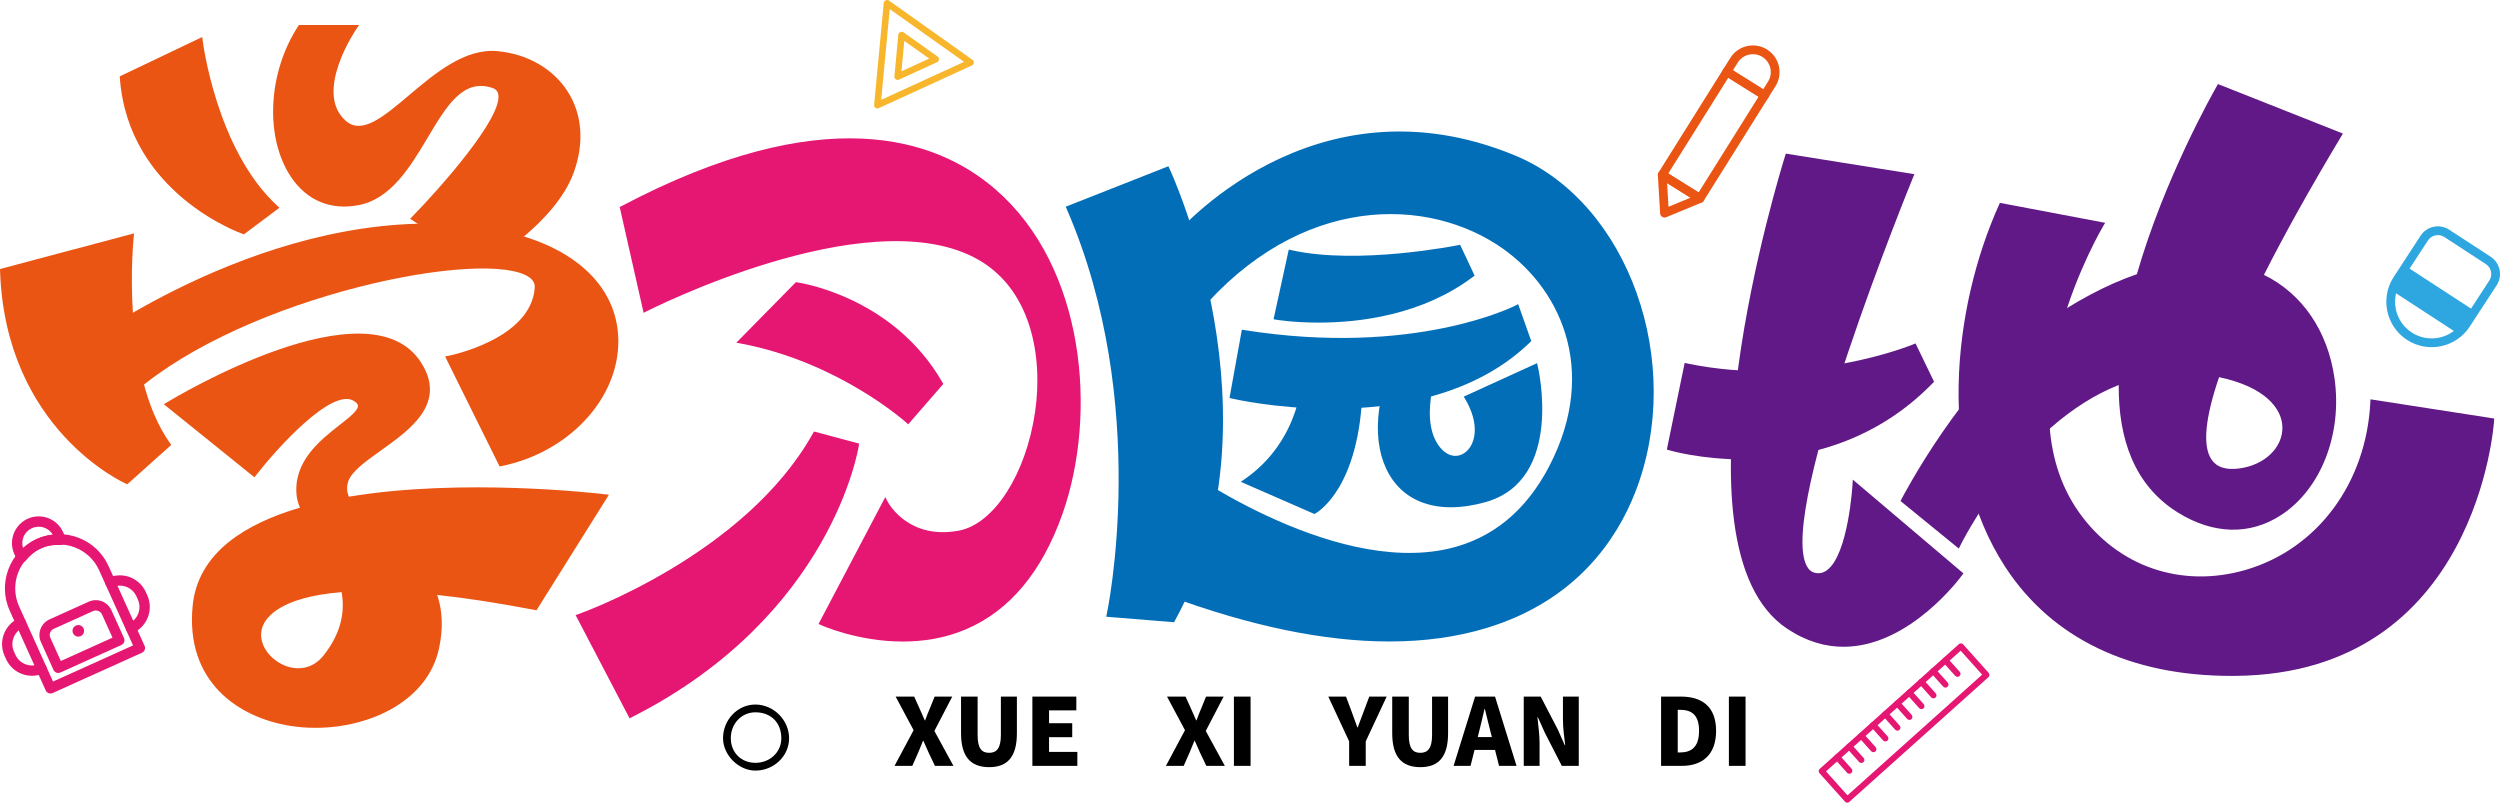 <?xml version="1.0" encoding="iso-8859-1"?>
<!-- Generator: Adobe Illustrator 27.0.0, SVG Export Plug-In . SVG Version: 6.00 Build 0)  -->
<svg version="1.1" id="&#x56FE;&#x5C42;_1" xmlns="http://www.w3.org/2000/svg" xmlns:xlink="http://www.w3.org/1999/xlink" x="0px"
	 y="0px" viewBox="0 0 1311.323 421.003" style="enable-background:new 0 0 1311.323 421.003;" xml:space="preserve">
<g>
	<g>
		<path style="fill:#EA5514;" d="M64.133,40.826l40.909-19.517c0,0,6.857,57.495,39.561,87.562l-16.879,12.627
			C127.723,121.498,68.588,101.486,64.133,40.826z"/>
		<path style="fill:#EA5514;" d="M127.947,122.912l-0.626-0.214c-0.602-0.202-59.984-20.984-64.451-81.776l-0.066-0.865
			l43.286-20.65l0.214,1.756c0.066,0.569,7.179,57.384,39.157,86.779l1.121,1.03L127.947,122.912z M65.457,41.594
			c4.574,55.142,55.822,76.13,62.061,78.479l15.116-11.308c-28.583-27.305-37.138-75.805-38.605-85.567L65.457,41.594z"/>
	</g>
	<g>
		<path style="fill:#EA5514;" d="M185.972,14.371c0,0-23.737,34.254-5.275,50.094s46.946-39.545,80.177-36.38
			c29.746,2.833,51.126,28.703,38.788,62.243c-9.777,26.578-46.7,47.773-46.7,47.773l-35.869-23.542
			c0,0,61.616-62.834,41.671-69.595c-31.121-10.55-36.227,54.576-70.682,61.347c-41.968,8.247-56.44-52.38-30.594-91.941H185.972z"
			/>
		<path style="fill:#EA5514;" d="M252.918,139.586l-37.805-24.812l1.071-1.1c13.533-13.801,48.025-52.291,45.124-64.472
			c-0.363-1.512-1.302-2.477-2.951-3.037c-15.396-5.225-24.05,9.293-34.072,26.094c-8.934,14.988-19.072,31.978-35.959,35.296
			c-14.728,2.918-27.322-2.308-35.605-14.605c-13.921-20.654-12.33-54.734,3.701-79.27l0.379-0.573h31.583l-1.376,1.986
			c-0.231,0.334-22.871,33.499-5.489,48.413c8.448,7.236,19.805-2.378,32.976-13.5c13.772-11.629,29.415-24.783,46.501-23.18
			c15.849,1.508,29.325,9.334,36.957,21.47c7.541,11.971,8.563,27.054,2.893,42.47c-9.816,26.704-45.734,47.56-47.259,48.433
			L252.918,139.586z M219.069,114.341l33.924,22.27c5.003-3.012,36.693-22.826,45.479-46.719c5.39-14.662,4.451-28.954-2.662-40.249
			c-7.212-11.464-19.995-18.862-35.061-20.296c-16.154-1.628-31.237,11.283-44.621,22.595
			c-14.061,11.877-26.201,22.109-36.256,13.484c-16.706-14.333-1.096-42.075,3.758-49.789h-25.451
			c-14.91,23.32-16.41,56.523-3.354,75.895c7.681,11.407,19.426,16.212,33.009,13.541c15.791-3.103,25.187-18.866,34.278-34.113
			c10.146-17.011,19.772-33.05,37.055-27.194c2.456,0.832,4.047,2.51,4.599,4.85C267.325,63.513,226.47,106.676,219.069,114.341z"/>
	</g>
	<g>
		<path style="fill:#EA5514;" d="M1.304,142.065L68.881,124.1c0,0-7.675,71.187,19.254,109.075l-21.599,19.354
			C66.536,252.529,4.117,225.647,1.304,142.065z"/>
		<path style="fill:#EA5514;" d="M66.776,254.012l-0.742-0.321c-0.626-0.272-63.182-28.162-66.001-111.583L0,141.102l70.336-18.701
			l-0.198,1.834c-0.082,0.709-7.311,71.152,19.03,108.208l0.659,0.923L66.776,254.012z M2.604,143.031
			c3.033,76.225,56.803,104.659,63.71,107.997l20.143-18.046c-23.77-34.624-19.945-95.865-19.006-107.194L2.604,143.031z"/>
	</g>
	<g>
		<path style="fill:#EA5514;" d="M47.094,179.908c0,0,104.382-76.934,210.917-58.553c97.056,16.746,74.375,107.855,4.747,121.88
			l-27.429-55.319c0,0,44.544-8.506,46.418-36.99c1.874-28.484-155.607-0.929-217.614,59.078"/>
		<path style="fill:#EA5514;" d="M262.058,244.669l-0.437-0.874l-28.162-56.811l1.632-0.313c0.437-0.082,43.6-8.654,45.396-35.827
			c0.181-2.815-1.5-5.003-5.143-6.688c-28.5-13.203-155.607,13.801-210.333,66.759l-1.764-1.821
			c55.328-53.531,184.222-80.643,213.16-67.237c5.778,2.674,6.783,6.453,6.602,9.153c-1.731,26.325-37.566,35.939-45.817,37.805
			l26.267,52.983c33.734-7.199,58.748-34.307,58.344-63.405c-0.396-28.084-24.322-48.944-64.006-55.789
			C153.002,104.508,48.882,180.16,47.844,180.927l-1.5-2.036c1.038-0.775,106.073-77.02,211.882-58.785
			c40.987,7.072,65.696,28.851,66.108,58.254c0.42,30.565-25.937,58.991-61.328,66.116L262.058,244.669z"/>
	</g>
	<g>
		<path style="fill:#EA5514;" d="M88.135,212.19l45.121,36.375c0,0,37.943-48.93,53.087-39.304
			c14.242,9.052-33.002,20.015-29.455,50.837c2.117,18.401,42.519,47.582,14.089,84.168
			c-27.267,35.089-102.096-66.462,109.805-25.549l36.478-58.186c0,0-206.943-24.835-214.956,57.369
			c-7.72,79.204,114.131,79.507,126.696,22.146c12.132-55.385-56.073-63.753-47.473-88.089c5.79-16.383,58.055-30.105,38.277-61.121
			C192.853,148.571,88.135,212.19,88.135,212.19z"/>
		<path style="fill:#EA5514;" d="M165.464,381.765c-4.426,0.004-8.819-0.334-13.105-1.01c-27.355-4.315-55.196-23.127-51.314-62.98
			c1.277-13.138,7.648-24.392,18.923-33.458c9.849-7.912,22.797-13.756,37.369-18.025c-0.882-2.106-1.492-4.117-1.714-6.05
			c-2.077-18.066,12.28-29.312,22.764-37.529c4.879-3.82,9.486-7.434,9.371-9.828c-0.041-0.849-0.725-1.685-2.093-2.555
			c-11.613-7.352-41.053,25.649-51.413,39.009l-0.791,1.022l-0.997-0.812l-46.525-37.505l1.541-0.94
			c4.319-2.625,106.073-63.763,133.395-20.947c13.649,21.4-5.596,35.106-21.058,46.122c-7.838,5.588-15.247,10.863-17.094,16.096
			c-1.022,2.897-0.824,5.572,0.28,8.155c59.556-9.964,130.238-1.756,134.408-1.257l1.986,0.239l-38.003,60.615l-0.849-0.165
			c-19.632-3.791-36.586-6.334-51.207-7.9c2.637,7.875,3.338,17.122,0.898,28.253C224.261,367.597,194.244,381.765,165.464,381.765z
			 M158.45,268.719c-14.489,4.154-27.289,9.849-36.891,17.572c-10.731,8.621-16.78,19.298-17.992,31.731
			c-3.717,38.102,22.97,56.098,49.187,60.232c30.932,4.9,68.432-8.44,75.009-38.481c2.431-11.085,1.558-20.242-1.294-28.006
			c-18.511-1.863-33.174-2.118-44.795-1.352c1.797,10.624-0.099,22.27-9.701,34.624c-7.855,10.125-19.022,9.107-26.193,5.155
			c-7.681-4.236-13.739-13.286-10.442-22.385c1.854-5.126,9.808-16.62,43.393-19.509c-2.374-10.344-8.283-19.748-13.566-28.142
			C162.587,276.059,160.197,272.259,158.45,268.719z M179.195,310.596c-32.226,2.604-39.734,13.278-41.473,18.074
			c-2.81,7.764,2.547,15.59,9.289,19.307c6.577,3.631,16.08,4.381,22.97-4.488C179.137,331.695,180.958,320.713,179.195,310.596z
			 M228.382,309.471c14.802,1.508,31.945,4.03,51.792,7.842l34.946-55.744c-12.05-1.277-76.188-7.335-130.741,1.484
			c3.033,4.591,8.703,9.021,15.165,14.061C210.234,285.454,222.572,295.085,228.382,309.471z M195.472,307.629
			c8.679,0,18.61,0.474,29.951,1.549c-5.819-13.191-17.382-22.22-27.437-30.07c-6.841-5.337-13.121-10.241-16.302-15.606
			c-7.146,1.228-14.118,2.72-20.753,4.525c1.673,3.305,3.94,6.903,6.379,10.784c5.258,8.353,11.473,18.239,13.912,29.292
			C185.557,307.798,190.296,307.629,195.472,307.629z M181.906,206.786c1.863,0,3.585,0.437,5.11,1.409
			c2.118,1.339,3.181,2.835,3.272,4.566c0.181,3.705-4.236,7.162-10.344,11.947c-10.006,7.846-23.72,18.59-21.8,35.246
			c0.198,1.76,0.783,3.639,1.64,5.642c6.618-1.838,13.541-3.363,20.654-4.624c-1.146-2.934-1.31-6.037-0.107-9.437
			c2.118-5.992,9.841-11.493,18.017-17.316c15.346-10.937,32.745-23.329,20.382-42.701
			c-24.198-37.983-115.296,13.199-128.375,20.831l42.693,34.426C138.208,240.285,165.604,206.786,181.906,206.786z"/>
	</g>
	<g>
		<path style="fill:#E61673;" d="M326.509,109.271l11.956,52.946c0,0,113.79-58.546,172.842-28.451
			c58.646,29.889,32.216,138.316-8.161,145.818c-27.9,5.184-38.811-16.089-38.811-16.089l-33.246,63.2
			c0,0,90.218,41.495,125.114-57.834C591.1,169.533,533.299,0.175,326.509,109.271z"/>
		<path style="fill:#E61673;" d="M473.586,336.509c-23.803,0-42.751-8.539-43.023-8.662l-1.212-0.556l0.618-1.183l34.377-65.354
			l1.121,2.159c0.429,0.837,10.888,20.37,37.451,15.429c18.462-3.433,35.3-29.679,40.039-62.407
			c4.22-29.09-2.036-65.655-32.226-81.038c-57.743-29.461-170.549,27.87-171.686,28.447l-1.451,0.75l-12.536-55.488l0.857-0.453
			c105.9-55.855,165.076-35.696,196.074-8.975c47.44,40.913,53.646,118.176,35.407,170.108
			c-10.764,30.643-27.874,51.12-50.836,60.854C495.419,334.864,484.029,336.509,473.586,336.509z M432.855,326.07
			c6.824,2.79,40.863,15.272,72.735,1.727c22.278-9.445,38.902-29.415,49.418-59.354c17.967-51.141,11.918-127.172-34.674-167.347
			c-30.322-26.151-88.312-45.788-192.374,8.844l11.382,50.416c14.052-7.018,116.507-56.259,172.544-27.717
			c31.377,15.993,37.921,53.7,33.577,83.659c-4.887,33.771-22.583,60.912-42.083,64.534c-23.308,4.368-35.308-9.515-38.943-14.798
			L432.855,326.07z"/>
	</g>
	<g>
		<path style="fill:#E61673;" d="M417.936,149.389c0,0,49.214,6.436,75.266,51.841l-16.947,19.487c0,0-35.21-31.969-87.366-41.795
			L417.936,149.389z"/>
		<path style="fill:#E61673;" d="M476.364,222.577l-0.981-0.898c-0.354-0.317-35.564-31.834-86.737-41.477l-2.407-0.453
			l31.22-31.735l0.651,0.082c0.495,0.066,50.152,7.047,76.221,52.484l0.462,0.808L476.364,222.577z M391.514,178.108
			c45.833,9.317,78.562,35.63,84.611,40.768l15.478-17.798c-23.934-40.847-67.451-49.34-73.204-50.296L391.514,178.108z"/>
	</g>
	<g>
		<path style="fill:#E61673;" d="M427.59,227.863c-36.228,65.092-123.807,95.507-123.807,95.507l26.998,51.665
			c105.784-53.502,118.387-141.4,118.387-141.4L427.59,227.863z"/>
		<path style="fill:#E61673;" d="M330.224,376.781l-28.299-54.147l1.431-0.499c0.868-0.299,87.528-31.011,123.094-94.905
			l0.489-0.888l23.688,6.33l-0.17,1.147c-0.125,0.883-13.915,89.186-119.083,142.378L330.224,376.781z M305.626,324.081
			l25.715,49.208c96.496-49.352,114.376-128.305,116.335-138.706l-19.451-5.197C394.433,289.036,317.065,319.802,305.626,324.081z"
			/>
	</g>
	<g>
		<path style="fill:#036EB8;" d="M616.547,124.906c0,0,70.802-86.396,177.653-42.183
			c119.484,49.441,109.075,335.588-180.653,228.723l1.199-68.295c0,0,144.306,106.978,198.947,2.067
			c56.502-108.486-96.134-197.175-191.083-75.65"/>
		<path style="fill:#036EB8;" d="M728.746,336.476c-33.899,0-72.578-7.962-115.633-23.844l-0.841-0.309l0.008-0.898l1.245-70.752
			l1.97,1.463c0.816,0.606,81.957,60.017,144.365,45.652c22.797-5.25,40.534-19.772,52.715-43.154
			c26.596-51.071,5.324-95.276-27.561-116.433c-41.16-26.489-109.246-24.598-161.409,42.149l-1.995-1.558
			c53.127-68.012,122.639-69.821,164.78-42.722c33.849,21.779,55.765,67.245,28.426,119.734
			c-12.536,24.07-30.833,39.029-54.388,44.453c-58.089,13.339-131.54-35.621-144.464-44.675l-1.137,64.987
			c120.348,44.152,210.217,24.276,240.523-53.226c26.069-66.644-3.305-149.318-61.633-173.45
			C688.938,40.535,618.231,124.845,617.53,125.71l-1.962-1.607c0.717-0.87,72.627-86.601,179.121-42.553
			c59.523,24.631,89.556,108.859,63.017,176.714c-9.594,24.536-30.891,56.786-77.844,71.098
			C764.302,334.106,747.233,336.476,728.746,336.476z"/>
	</g>
	<g>
		<path style="fill:#036EB8;" d="M560.674,109.12l51.532-20.309c0,0,61.503,129.506,2.899,236.243l-33.325-2.707
			C581.78,322.347,605.72,212.923,560.674,109.12z"/>
		<path style="fill:#036EB8;" d="M615.824,326.379l-35.597-2.889l0.313-1.418c0.239-1.088,23.333-110.235-21.025-212.451
			l-0.519-1.199L612.841,87.2l0.511,1.067c0.618,1.302,61.105,131.318,2.868,237.395L615.824,326.379z M583.302,321.199
			l31.088,2.526c54.182-99.714,2.827-220.635-2.835-233.294l-49.196,19.389C603.618,206.102,585.857,308.045,583.302,321.199z"/>
	</g>
	<g>
		<path style="fill:#036EB8;" d="M676.942,132.392l-7.442,34.067c0,0,59.058,10.433,102.424-22.279l-6.755-14.382
			C765.169,129.798,712.713,140.512,676.942,132.392z"/>
		<path style="fill:#036EB8;" d="M691.658,169.219c-13.286,0-22.146-1.5-22.368-1.537l-1.277-0.227l7.986-36.553l1.22,0.276
			c35.11,7.974,87.174-2.489,87.702-2.596l0.956-0.194l7.599,16.175l-0.799,0.606C745.955,165.325,713.062,169.219,691.658,169.219z
			 M670.995,165.432c8.761,1.228,60.528,7.039,99.372-21.639l-5.909-12.594c-7.245,1.381-53.646,9.672-86.564,2.67L670.995,165.432z
			"/>
	</g>
	<g>
		<path style="fill:#036EB8;" d="M755.543,185.862c0,0-14.39,32.696-1.359,49.339c10.961,13.999,29.811-2.406,15.379-26.609
			l35.815-16.353c0,0,14.307,58.444-26.484,69.923c-48.5,13.649-65.866-26.616-48.125-69.354"/>
		<path style="fill:#036EB8;" d="M761.021,266.078c-11.745,0-21.47-3.903-28.237-11.526c-12.182-13.727-13.393-37.571-3.165-62.218
			l2.291,0.948c-9.866,23.765-8.819,46.612,2.728,59.622c9.363,10.541,24.956,13.405,43.921,8.065
			c35.597-10.018,27.759-57.907,25.929-66.961l-33.174,15.144c7.756,13.908,5.077,25.793-1.772,30.487
			c-4.352,2.996-11.11,3.008-16.344-3.672c-13.335-17.032,0.602-49.241,1.203-50.601l2.275,0.997
			c-0.14,0.321-13.937,32.213-1.516,48.071c3.734,4.768,8.819,6.021,12.981,3.157c6.091-4.175,8.168-15.256,0.354-28.364
			l-0.709-1.187l38.44-17.551l0.354,1.455c0.148,0.598,14.118,59.745-27.346,71.416
			C772.766,265.179,766.659,266.078,761.021,266.078z"/>
	</g>
	<g>
		<path style="fill:#036EB8;" d="M652.389,174.351l-6.053,33.451c0,0,100.36,24.314,155.427-29.215l-6.137-17.299
			C795.627,161.288,743.313,188.818,652.389,174.351z"/>
		<path style="fill:#036EB8;" d="M698.556,214.418c-29.473,0.004-52.039-5.291-52.509-5.407l-1.137-0.276l6.478-35.803l1.203,0.194
			c89.383,14.205,141.933-12.668,142.461-12.94l1.269-0.663l6.874,19.397l-0.569,0.556
			C773.565,207.729,731.689,214.418,698.556,214.418z M647.77,206.852c11.201,2.431,101.647,20.098,152.557-28.603l-5.407-15.243
			c-8.58,4.01-59.646,25.5-141.521,12.758L647.77,206.852z"/>
	</g>
	<g>
		<path style="fill:#036EB8;" d="M684.419,195.795c0,0,0.321,35.102-31.055,56.69l35.999,15.737c0,0,22.86-12.222,24.111-65.411"/>
		<path style="fill:#036EB8;" d="M689.424,269.597l-38.597-16.867l1.838-1.265c30.437-20.947,30.52-55.315,30.511-55.657
			l2.489-0.025c0,0.35-0.041,34.641-29.794,56.444l33.396,14.596c3.264-2.184,21.849-16.677,22.962-64.039l2.489,0.058
			c-1.261,53.3-23.811,65.96-24.767,66.475L689.424,269.597z"/>
	</g>
	<g>
		<path style="fill:#601986;" d="M937.605,81.994c0,0-63.861,203.713,0.424,246.678c47.696,31.878,90.12-27.717,90.12-27.717
			l-55.191-46.778c0,0-2.889,51.813-21.299,47.499c-32.199-7.545,50.713-209.31,50.713-209.31L937.605,81.994z"/>
		<path style="fill:#601986;" d="M966.986,339.253c-9.429,0.004-19.426-2.691-29.654-9.532
			c-64.336-42.994-3.552-239.748-0.94-248.105l0.33-1.043l67.427,10.793l-0.61,1.479c-0.717,1.735-71.234,174.142-55.913,203.9
			c1.055,2.052,2.464,3.264,4.319,3.696c2.324,0.544,4.426,0.082,6.404-1.389c11.176-8.361,13.327-44.584,13.352-44.947l0.14-2.538
			l58.015,49.171l-0.676,0.948C1028.841,302.165,1001.923,339.249,966.986,339.253z M938.494,83.421
			c-4.797,15.82-60.174,203.817,0.239,244.198c42.849,28.624,82.023-19.101,87.685-26.473l-52.369-44.391
			c-0.709,8.625-3.758,36.524-14.184,44.321c-2.58,1.941-5.464,2.53-8.497,1.83c-2.58-0.606-4.599-2.287-6-5.003
			c-15.247-29.63,47.828-186.394,55.229-204.543L938.494,83.421z"/>
	</g>
	<g>
		<path style="fill:#601986;" d="M884.867,192.188l-8.764,42.539c0,0,79.29,23.996,136.513-34.798l-8.626-17.812
			C1003.989,182.118,948.09,205.403,884.867,192.188z"/>
		<path style="fill:#601986;" d="M914.691,240.981c-22.682,0-38.679-4.669-39.034-4.776l-1.352-0.408l9.355-45.437l1.516,0.317
			c62.028,12.969,117.669-9.758,118.221-9.985l1.352-0.56l9.725,20.098l-0.758,0.779
			C981.92,233.675,943.076,240.981,914.691,240.981z M877.908,233.617c10.632,2.74,81.075,18.338,132.842-33.994l-7.525-15.544
			c-8.918,3.379-60.24,21.297-117.158,9.936L877.908,233.617z"/>
	</g>
	<g>
		<path style="fill:#601986;" d="M1027.021,285.764c0,0,48.086-99.85,126.634-90.863c60.508,6.923,51.486,47.969,21.194,52.054
			c-36.641,4.941-20.426-55.186,52.224-176.273l-63.125-24.997c0,0-99.422,173.35-20.881,222.098
			c45.956,28.523,87.477-17.369,80.219-69.029c-7.374-52.48-62.68-90.515-152.147-26.954
			c-41.042,29.158-72.659,90.657-72.659,90.657L1027.021,285.764z"/>
		<path style="fill:#601986;" d="M1027.465,287.758l-30.577-24.965l0.462-0.911c0.321-0.618,32.234-62.111,73.056-91.114
			c17.456-12.404,34.443-21.429,50.457-26.955c14.316-49.954,39.915-95.136,41.992-98.758l0.544-0.952l65.531,25.954l-0.766,1.277
			c-16.294,27.149-29.885,51.524-40.665,72.846c20.11,9.833,33.544,29.481,37.039,54.396c4.113,29.226-7.162,58.006-28.047,71.614
			c-16.335,10.644-35.539,10.179-54.091-1.331c-23.151-14.37-31.261-39.05-31.072-66.908c-51.808,20.489-82.781,83.568-83.169,84.36
			L1027.465,287.758z M1000.077,262.134l26.522,21.656c5.019-9.688,35.811-65.729,84.776-84.553
			c0.437-16.933,3.816-34.941,8.654-52.451c-15.297,5.485-31.492,14.205-48.157,26.044
			C1034.256,199.558,1004.19,254.415,1000.077,262.134z M1114.309,200.831c-0.503,27.627,7.08,52.01,29.423,65.877
			c17.662,10.962,35.902,11.444,51.38,1.36c20.069-13.08,30.891-40.867,26.918-69.137c-3.379-24.075-16.319-43.035-35.679-52.488
			c-9.445,18.833-16.649,35.234-21.536,48.981c25.344,5.444,34.797,17.955,34.904,28.744c0.124,11.984-10.269,22.096-24.701,24.042
			c-8.102,1.109-13.904-0.882-17.209-5.897c-5.497-8.353-3.28-24.569,3.659-44.976c-2.497-0.462-5.151-0.857-7.953-1.179
			C1139.414,194.542,1126.326,196.525,1114.309,200.831z M1163.975,197.831c-7.302,21.301-8.761,35.93-4.047,43.089
			c2.753,4.183,7.599,5.745,14.745,4.784c13.162-1.776,22.624-10.822,22.517-21.511
			C1197.09,214.356,1188.099,202.904,1163.975,197.831z M1123.466,145.602c-4.937,17.53-8.464,35.588-9.083,52.534
			c12.099-4.216,25.286-6.12,39.413-4.492c3.008,0.342,5.843,0.771,8.514,1.273c5.242-14.881,12.857-31.842,21.742-49.542
			c-0.124-0.054-0.239-0.103-0.363-0.157C1166.678,137.892,1146.106,138.131,1123.466,145.602z M1156.351,137.327
			c10.195,0,19.698,1.842,28.344,5.567c0.165,0.07,0.33,0.144,0.495,0.214c12.041-23.807,26.283-48.833,40.031-71.799l-60.71-24.042
			c-3.799,6.841-26.679,48.936-40.212,95.412C1135.54,139.124,1146.279,137.327,1156.351,137.327z"/>
	</g>
	<g>
		<path style="fill:#601986;" d="M1102.192,117.778c0,0-55.213,91.652-12.722,151.68c45.759,64.643,150.564,33.108,155.112-58.528
			l62.37,9.675c0,0-7.28,131.292-134.111,132.652c-148.324,1.591-167.897-146.045-123.096-245.413L1102.192,117.778z"/>
		<path style="fill:#601986;" d="M1170.519,354.534c-53.234,0.004-94.221-19.694-118.633-57.038
			c-36.404-55.678-27.882-135.632-3.297-190.173l0.412-0.911l55.212,10.459l-0.931,1.562c-0.552,0.907-54.297,91.641-12.783,150.295
			c20.151,28.455,53.671,40.018,87.413,30.198c37.616-10.949,63.289-45.516,65.408-88.06l0.066-1.405l64.896,10.067l-0.066,1.146
			c-0.074,1.323-8.811,132.492-135.356,133.848C1172.076,354.529,1171.293,354.534,1170.519,354.534z M1050.492,109.272
			c-23.992,53.885-32.16,132.27,3.511,186.835c23.926,36.598,64.188,55.896,116.524,55.896c0.766,0,1.533-0.004,2.299-0.012
			c117.884-1.265,131.623-117.463,132.777-130.316l-59.836-9.28c-2.654,42.994-28.888,77.828-67.146,88.963
			c-34.822,10.146-69.397-1.797-90.183-31.171c-39.429-55.694,4.772-139.065,11.769-151.498L1050.492,109.272z"/>
	</g>
	<g>
		<g>
			<path d="M479.212,383.013l-9.426-17.63h9.723l2.927,6.495c0.78,1.708,1.609,3.611,2.637,5.957h0.198
				c0.829-2.346,1.609-4.249,2.339-5.957l2.643-6.495h9.228l-9.376,18.02l10.008,18.313h-9.717l-3.367-7.08
				c-0.879-1.906-1.708-3.809-2.686-6.056h-0.198c-0.879,2.247-1.659,4.15-2.488,6.056l-3.125,7.08h-9.327L479.212,383.013z"/>
		</g>
		<g>
			<path d="M504.092,384.625v-19.242h8.696v20.167c0,6.888,2.049,9.33,6.053,9.33c3.955,0,6.152-2.442,6.152-9.33v-20.167h8.399
				v19.242c0,12.257-4.883,17.775-14.551,17.775C509.124,402.4,504.092,396.883,504.092,384.625z"/>
		</g>
		<g>
			<path d="M541.518,365.383h23.048v7.226h-14.309v6.74h12.161v7.325h-12.161v7.718h14.848v7.325h-23.587V365.383z"/>
		</g>
	</g>
	<g>
		<g>
			<path d="M621.561,383.013l-9.426-17.63h9.723l2.927,6.495c0.78,1.708,1.609,3.611,2.637,5.957h0.198
				c0.829-2.346,1.609-4.249,2.339-5.957l2.643-6.495h9.228l-9.376,18.02l10.008,18.313h-9.717l-3.367-7.08
				c-0.879-1.906-1.708-3.809-2.686-6.056h-0.198c-0.879,2.247-1.659,4.15-2.488,6.056l-3.125,7.08h-9.327L621.561,383.013z"/>
		</g>
		<g>
			<path d="M647.221,365.383h8.739v36.333h-8.739V365.383z"/>
		</g>
	</g>
	<g>
		<g>
			<path d="M707.669,388.874l-10.936-23.491h9.277l3.026,8.058c0.978,2.732,1.906,5.273,2.934,8.105h0.192
				c1.027-2.831,2.005-5.372,3.033-8.105l3.026-8.058h9.129l-10.986,23.491v12.842h-8.696V388.874z"/>
		</g>
		<g>
			<path d="M730.259,384.625v-19.242h8.696v20.167c0,6.888,2.049,9.33,6.053,9.33c3.955,0,6.152-2.442,6.152-9.33v-20.167h8.399
				v19.242c0,12.257-4.883,17.775-14.55,17.775C735.291,402.4,730.259,396.883,730.259,384.625z"/>
		</g>
		<g>
			<path d="M784.185,393.364H773.44l-2.098,8.352h-8.888l11.283-36.333h10.447l11.283,36.333h-9.178L784.185,393.364z
				 M782.526,386.627l-0.78-3.079c-0.978-3.611-1.906-7.959-2.884-11.669h-0.192c-0.879,3.809-1.857,8.058-2.785,11.669l-0.78,3.079
				H782.526z"/>
		</g>
		<g>
			<path d="M799.249,365.383h8.888l9.03,17.385l3.565,8.058h0.248c-0.489-3.859-1.17-9.086-1.17-13.43v-12.013h8.3v36.333h-8.888
				l-8.987-17.531l-3.565-7.962h-0.241c0.39,4.054,1.12,9.036,1.12,13.43v12.063h-8.3V365.383z"/>
		</g>
	</g>
	<g>
		<g>
			<path d="M871.282,365.383h10.447c11.085,0,18.412,5.323,18.412,17.97c0,12.65-7.328,18.363-17.924,18.363h-10.936V365.383z
				 M881.191,394.682c5.861,0,10.014-2.683,10.014-11.329c0-8.643-4.153-11.035-10.014-11.035h-1.17v22.364H881.191z"/>
		</g>
		<g>
			<path d="M906.851,365.383h8.739v36.333h-8.739V365.383z"/>
		</g>
	</g>
	<g>
		<g>
			<path style="fill:#E61673;" d="M1043.002,355.189l-72.996,65.426c-0.646,0.579-1.66,0.531-2.246-0.123l-13.395-14.945
				c-0.586-0.654-0.523-1.667,0.123-2.246l72.996-65.426c0.646-0.579,1.66-0.531,2.246,0.123l13.395,14.945
				C1043.711,353.597,1043.648,354.61,1043.002,355.189z M969.067,417.184l70.627-63.302l-11.272-12.576l-70.627,63.302
				L969.067,417.184z"/>
		</g>
		<g>
			<g>
				<path style="fill:#E61673;" d="M971.098,405.46c-0.646,0.579-1.66,0.531-2.246-0.123l-6.349-7.084
					c-0.586-0.654-0.523-1.667,0.123-2.246c0.646-0.579,1.66-0.531,2.246,0.123l6.35,7.084
					C971.807,403.867,971.744,404.88,971.098,405.46z"/>
			</g>
			<g>
				<path style="fill:#E61673;" d="M977.405,399.806c-0.646,0.579-1.66,0.531-2.246-0.123l-6.349-7.084
					c-0.586-0.654-0.523-1.667,0.123-2.246c0.646-0.579,1.66-0.531,2.246,0.123l6.349,7.084
					C978.114,398.214,978.051,399.227,977.405,399.806z"/>
			</g>
			<g>
				<path style="fill:#E61673;" d="M983.713,394.153c-0.646,0.579-1.66,0.531-2.246-0.123l-6.35-7.084
					c-0.586-0.654-0.523-1.667,0.123-2.246s1.66-0.531,2.246,0.123l6.349,7.084C984.421,392.561,984.359,393.574,983.713,394.153z"
					/>
			</g>
			<g>
				<path style="fill:#E61673;" d="M990.005,388.514c-0.646,0.579-1.66,0.531-2.246-0.123l-6.35-7.084
					c-0.586-0.654-0.523-1.667,0.123-2.246c0.646-0.579,1.66-0.531,2.246,0.123l6.349,7.084
					C990.713,386.921,990.651,387.935,990.005,388.514z"/>
			</g>
			<g>
				<path style="fill:#E61673;" d="M996.312,382.86c-0.646,0.579-1.66,0.531-2.246-0.123l-6.35-7.084
					c-0.586-0.654-0.523-1.667,0.123-2.246c0.646-0.579,1.66-0.531,2.246,0.123l6.349,7.084
					C997.021,381.268,996.958,382.281,996.312,382.86z"/>
			</g>
			<g>
				<path style="fill:#E61673;" d="M1002.604,377.221c-0.646,0.579-1.66,0.531-2.246-0.123l-6.35-7.084
					c-0.586-0.654-0.523-1.667,0.123-2.246s1.66-0.531,2.246,0.123l6.349,7.084C1003.313,375.629,1003.25,376.642,1002.604,377.221z
					"/>
			</g>
			<g>
				<path style="fill:#E61673;" d="M1008.911,371.568c-0.646,0.579-1.66,0.531-2.246-0.123l-6.35-7.084
					c-0.586-0.654-0.523-1.667,0.123-2.246c0.646-0.579,1.66-0.531,2.246,0.123l6.349,7.084
					C1009.62,369.975,1009.557,370.989,1008.911,371.568z"/>
			</g>
			<g>
				<path style="fill:#E61673;" d="M1015.219,365.915c-0.646,0.579-1.66,0.531-2.246-0.123l-6.35-7.084
					c-0.586-0.654-0.523-1.667,0.123-2.246c0.646-0.579,1.66-0.531,2.246,0.123l6.349,7.084
					C1015.928,364.322,1015.865,365.336,1015.219,365.915z"/>
			</g>
			<g>
				<path style="fill:#E61673;" d="M1021.511,360.275c-0.646,0.579-1.66,0.531-2.246-0.123l-6.35-7.084
					c-0.586-0.654-0.523-1.667,0.123-2.246s1.66-0.531,2.246,0.123l6.349,7.084C1022.22,358.683,1022.157,359.696,1021.511,360.275z
					"/>
			</g>
			<g>
				<path style="fill:#E61673;" d="M1027.818,354.622c-0.646,0.579-1.66,0.531-2.246-0.123l-6.349-7.084
					c-0.586-0.654-0.523-1.667,0.123-2.246c0.646-0.579,1.66-0.531,2.246,0.123l6.349,7.084
					C1028.527,353.03,1028.464,354.043,1027.818,354.622z"/>
			</g>
		</g>
	</g>
	<g>
		<g>
			<path style="fill:#2EA7E0;" d="M1262.486,178.242c-10.984-7.159-14.103-21.954-6.928-32.963l14.106-21.642
				c3.261-5.004,9.965-6.428,14.969-3.167l21.793,14.204c4.979,3.245,6.407,9.969,3.146,14.973l-14.106,21.642
				C1288.29,182.298,1273.494,185.418,1262.486,178.242z M1282.121,124.323c-2.877-1.875-6.729-1.053-8.604,1.825l-14.106,21.642
				c-5.789,8.882-3.296,20.809,5.586,26.599c8.882,5.789,20.826,3.271,26.615-5.611l14.106-21.642
				c1.875-2.877,1.073-6.733-1.804-8.609L1282.121,124.323z"/>
		</g>
		<g>
			
				<rect x="1254.456" y="150.014" transform="matrix(0.838 0.546 -0.546 0.838 292.85 -670.881)" style="fill:#2EA7E0;" width="41.913" height="14.733"/>
		</g>
	</g>
	<g>
		<path style="fill:#F8B62D;" d="M509.807,34.339l-48.864,22.387c-0.549,0.251-1.216,0.189-1.72-0.159
			c-0.488-0.367-0.757-0.956-0.717-1.564l5.037-53.5c0.131-1.216,1.736-1.951,2.702-1.238l43.847,31.104
			c0.488,0.367,0.757,0.956,0.717,1.564C510.745,33.541,510.356,34.088,509.807,34.339z M462.212,52.359l43.459-19.911L466.693,4.78
			L462.212,52.359z M491.52,32.627l-19.952,9.141c-0.549,0.251-1.216,0.189-1.72-0.159c-0.488-0.367-0.757-0.956-0.717-1.564
			l2.054-21.861c0.131-1.216,1.716-1.942,2.723-1.247l17.897,12.72c0.488,0.367,0.757,0.956,0.717,1.564
			C492.457,31.829,492.069,32.375,491.52,32.627z M472.837,37.401l14.547-6.665l-13.05-9.275L472.837,37.401z"/>
	</g>
	<g>
		<g>
			<path style="fill:#EA5514;" d="M871.863,113.76c-0.633-0.396-1.025-1.065-1.079-1.821l-1.191-20.094
				c-0.032-0.848,0.401-1.652,1.134-2.091c0.733-0.439,1.653-0.445,2.387,0.015l19.791,12.399c0.734,0.46,1.13,1.29,1.055,2.141
				c-0.075,0.851-0.61,1.592-1.387,1.933l-18.601,7.695C873.268,114.218,872.495,114.157,871.863,113.76z M874.443,96.029
				l0.742,12.429l11.508-4.755L874.443,96.029z"/>
		</g>
		<g>
			<path style="fill:#EA5514;" d="M890.463,106.066l-19.791-12.399c-1.063-0.666-1.402-2.094-0.728-3.17l33.9-54.11
				c0.674-1.076,2.107-1.394,3.17-0.728l19.791,12.399c1.063,0.666,1.402,2.094,0.728,3.17l-33.9,54.11
				C892.959,106.413,891.526,106.732,890.463,106.066z M875.062,90.99l15.894,9.957l31.458-50.212l-15.894-9.958L875.062,90.99z"/>
		</g>
		<g>
			<path style="fill:#EA5514;" d="M924.363,51.956l-19.791-12.399c-1.063-0.666-1.402-2.094-0.728-3.17l3.766-6.011
				c4.083-6.517,12.727-8.502,19.257-4.411c6.53,4.091,8.515,12.735,4.432,19.252l-3.766,6.011
				C926.859,52.304,925.426,52.622,924.363,51.956z M908.962,36.88l15.894,9.957l2.545-4.062c2.743-4.378,1.402-10.17-2.976-12.913
				s-10.175-1.423-12.918,2.956L908.962,36.88z"/>
		</g>
	</g>
	<g>
		<g>
			<path style="fill:#E61673;" d="M74.485,342.36L27.57,363.535c-1.346,0.607-2.967,0.008-3.581-1.354L5.092,320.313
				c-6.451-14.292-0.068-31.175,14.224-37.626c14.292-6.451,31.175-0.068,37.626,14.224l18.897,41.868
				C76.453,340.141,75.831,341.753,74.485,342.36z M27.81,357.486l41.98-18.947l-17.783-39.4
				c-5.229-11.585-18.895-16.738-30.464-11.516c-11.569,5.221-16.745,18.879-11.516,30.464L27.81,357.486z"/>
		</g>
		<g>
			<path style="fill:#E61673;" d="M22.883,353.152c-7.499,3.384-16.343,0.028-19.72-7.455l-0.767-1.698
				c-3.377-7.483-0.044-16.336,7.455-19.72c1.346-0.607,2.967-0.008,3.581,1.354c0.615,1.362-0.008,2.974-1.354,3.581
				c-4.775,2.155-6.902,7.783-4.747,12.558l0.767,1.698c2.155,4.775,7.783,6.902,12.558,4.747c1.346-0.607,2.967-0.008,3.581,1.354
				C24.852,350.933,24.229,352.545,22.883,353.152z"/>
		</g>
		<g>
			<path style="fill:#E61673;" d="M69.799,331.978c-1.346,0.607-2.967,0.008-3.581-1.354c-0.615-1.362,0.008-2.974,1.354-3.581
				c4.775-2.155,6.902-7.783,4.747-12.558l-0.767-1.698c-2.155-4.775-7.783-6.902-12.558-4.747
				c-1.346,0.607-2.967,0.008-3.581-1.354c-0.615-1.362,0.008-2.974,1.354-3.581c7.499-3.384,16.343-0.028,19.72,7.455l0.767,1.698
				C80.631,319.74,77.297,328.593,69.799,331.978z"/>
		</g>
		<g>
			<path style="fill:#E61673;" d="M63.702,338.297l-32.046,14.463c-1.346,0.607-2.967,0.008-3.581-1.354l-6.603-14.629
				c-2.039-4.518-0.01-9.851,4.508-11.89l20.573-9.286c4.518-2.039,9.86-0.033,11.899,4.485l6.603,14.629
				C65.67,336.078,65.048,337.69,63.702,338.297z M31.896,346.712l27.111-12.236l-5.489-12.161c-0.81-1.795-2.942-2.587-4.737-1.777
				l-20.573,9.286c-1.795,0.81-2.611,2.933-1.801,4.728L31.896,346.712z"/>
		</g>
		<g>
			<circle style="fill:#E61673;" cx="41.071" cy="330.898" r="3.038"/>
		</g>
		<g>
			<path style="fill:#E61673;" d="M33.063,285.625c-0.385,0.174-0.812,0.251-1.245,0.234c-7.767-0.371-13.375,2.16-18.426,8.316
				c-0.546,0.671-1.547,1.103-2.415,0.974c-0.94-0.116-1.75-0.715-2.133-1.564l-1.323-2.932c-3.182-7.05-0.035-15.375,7.015-18.557
				c7.05-3.182,15.375-0.035,18.557,7.015l1.323,2.932c0.383,0.849,0.296,1.853-0.238,2.634
				C33.902,285.092,33.511,285.422,33.063,285.625z M16.763,277.031c-4.07,1.837-6.007,6.434-4.637,10.579
				c4.481-4.26,9.551-6.529,15.631-7.074C25.561,276.782,20.833,275.194,16.763,277.031z"/>
		</g>
	</g>
	<g>
		<path d="M396.237,404.203c-8.833,0-16.986-8.153-16.986-16.986c0-9.512,7.474-17.665,16.986-17.665
			c9.512,0,17.665,8.153,17.665,17.665S405.749,404.203,396.237,404.203z M396.237,373.628c-7.474,0-12.909,6.115-12.909,13.589
			c0,7.474,5.435,12.909,12.909,12.909c7.474,0,13.589-5.435,13.589-12.909C409.826,379.064,404.391,373.628,396.237,373.628z"/>
	</g>
</g>
</svg>
